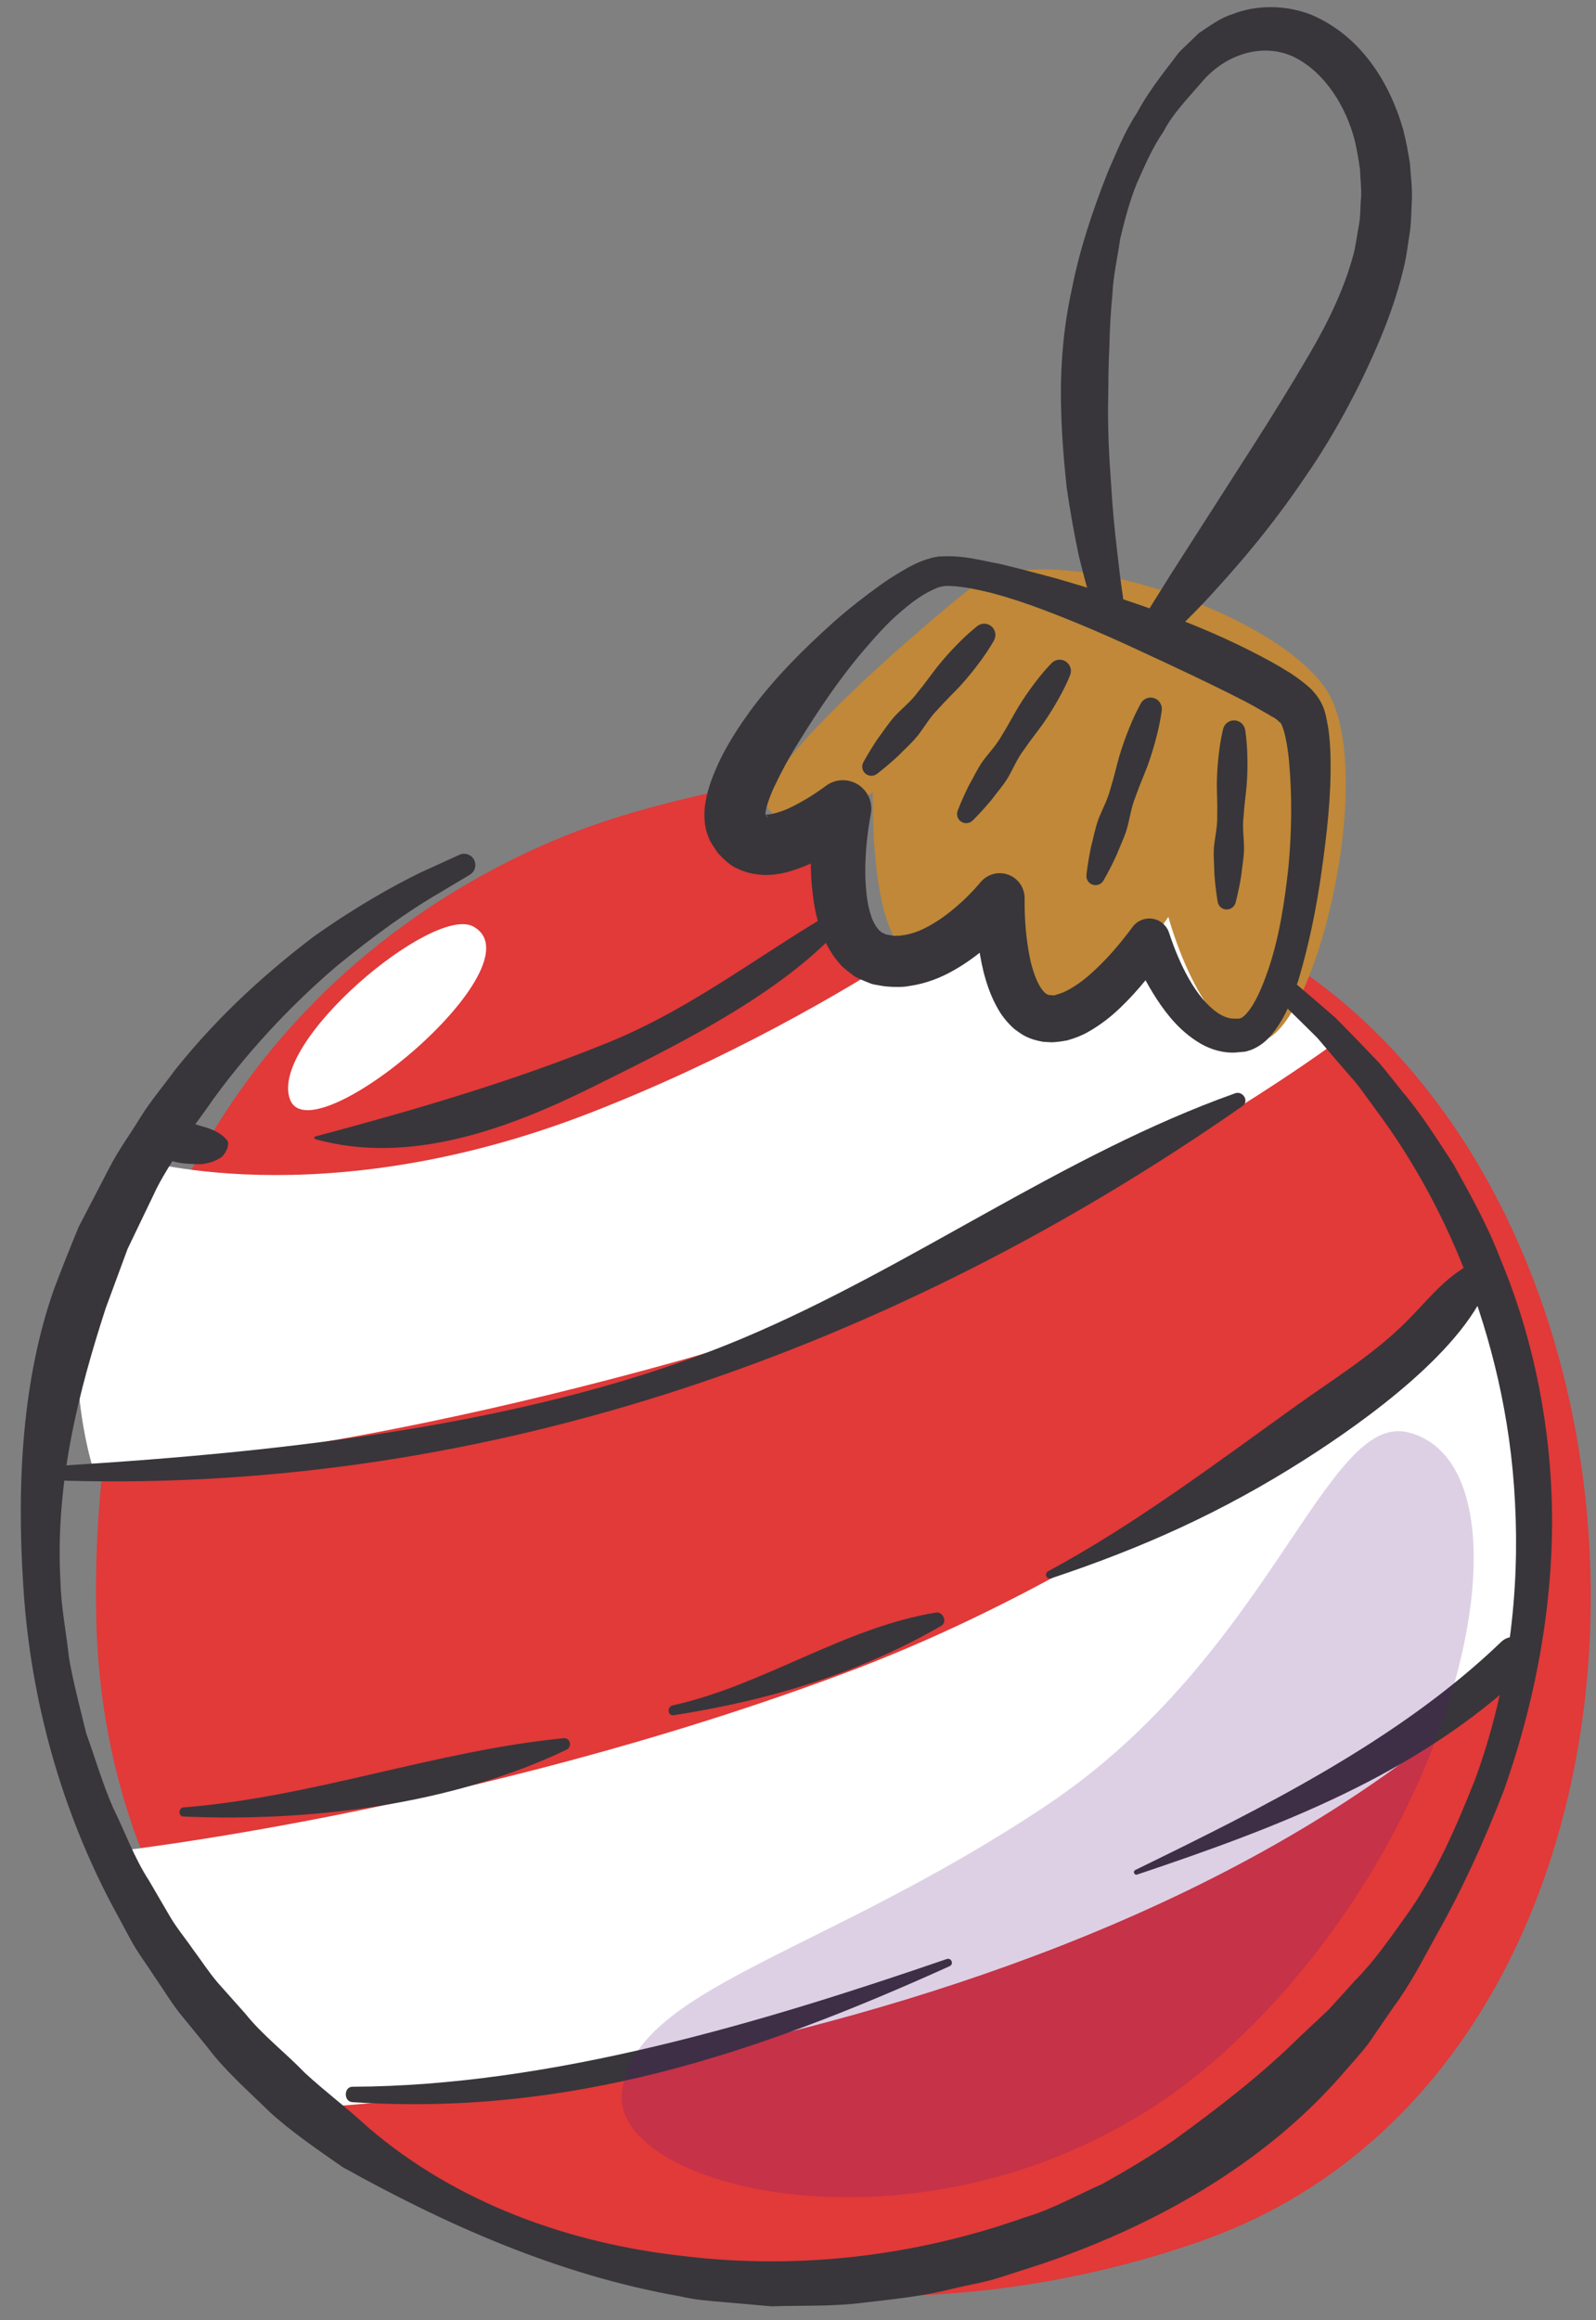 <?xml version="1.0" encoding="UTF-8"?> <svg xmlns="http://www.w3.org/2000/svg" width="53" height="77" viewBox="0 0 53 77" fill="none"><rect x="0" y="0" width="53" height="77" fill="#808080" stroke="none"/><path d="M20.193 27.222C17.187 28.202 2.86 33.555 3.193 53.555C3.496 71.72 23.193 80.221 39.86 74.388C56.527 68.555 56.777 40.805 42.61 31.805C42.61 31.805 43.235 35.638 39.735 34.93C38.378 34.656 37.527 31.555 37.527 31.555C37.527 31.555 36.86 33.972 35.11 33.43C33.36 32.888 33.207 29.803 33.207 29.803C33.207 29.803 29.676 32.453 29.185 31.837C28.694 31.222 27.983 26.85 27.983 26.85C27.983 26.85 23.193 29.556 24.027 26.222C24.027 26.222 22.11 26.597 20.193 27.222Z" fill="#E23939"></path><path d="M4.36 38.43C4.36 38.43 10.61 40.43 19.61 36.93C28.61 33.43 34.86 28.18 34.86 28.18C34.86 28.18 42.235 31.555 44.235 34.68C44.235 34.68 34.61 41.805 22.485 45.18C10.36 48.555 3.11 48.805 3.11 48.805C3.11 48.805 1.235 43.18 4.36 38.43Z" fill="white"></path><path d="M3.61 61.472C3.61 61.472 6.193 68.597 9.943 69.972C9.943 69.972 36.985 68.93 50.86 54.805C50.86 54.805 52.11 42.305 48.735 42.555C48.735 42.555 39.735 51.18 27.985 55.555C15.585 60.172 3.61 61.472 3.61 61.472Z" fill="white"></path><path d="M32.36 19.43C31.733 19.86 24.735 25.68 25.485 26.805C26.235 27.93 28.985 26.305 28.985 26.305C28.985 26.305 28.86 31.68 30.485 31.68C32.11 31.68 33.798 29.305 33.798 29.305C33.798 29.305 33.735 32.93 35.111 33.43C36.487 33.93 38.799 30.43 38.799 30.43C38.799 30.43 39.862 34.43 41.737 34.555C43.612 34.68 45.862 25.43 43.987 22.805C42.112 20.18 34.735 17.805 32.36 19.43Z" fill="#C08838"></path><path d="M31.385 19.443C31.311 19.461 31.216 19.475 31.16 19.495L31.019 19.554C30.899 19.608 30.777 19.672 30.654 19.747C30.408 19.897 30.171 20.079 29.941 20.28C29.474 20.669 29.062 21.141 28.658 21.612C27.851 22.559 27.154 23.607 26.514 24.643C26.191 25.157 25.909 25.69 25.673 26.193C25.564 26.442 25.473 26.694 25.434 26.888C25.416 26.979 25.411 27.063 25.417 27.068C25.416 27.077 25.416 27.065 25.403 27.019L25.388 26.997C25.253 26.769 25.352 26.936 25.322 26.886L25.324 26.889L25.328 26.896L25.337 26.908L25.354 26.933L25.421 27.033L25.489 27.133C25.501 27.139 25.483 27.094 25.473 27.08C25.454 27.038 25.382 27.022 25.399 27.019C25.378 27.017 25.397 27.021 25.432 27.032C25.525 27.047 25.75 26.998 25.97 26.918C26.197 26.839 26.441 26.708 26.682 26.571C26.919 26.437 27.179 26.264 27.377 26.118L27.428 26.08C27.847 25.769 28.438 25.857 28.749 26.276C28.912 26.496 28.965 26.767 28.918 27.017C28.85 27.371 28.794 27.787 28.763 28.175C28.735 28.567 28.722 28.961 28.748 29.334C28.769 29.708 28.818 30.075 28.92 30.367C28.96 30.526 29.031 30.639 29.091 30.743L29.187 30.871C29.224 30.892 29.254 30.918 29.282 30.951C29.32 30.966 29.357 30.973 29.389 30.997L29.401 31.006L29.407 31.01L29.408 31.012C29.475 31.027 29.318 30.991 29.335 30.995H29.337L29.347 30.997L29.426 31.012L29.583 31.042C29.712 31.073 29.747 31.056 29.788 31.055C29.827 31.057 29.877 31.06 29.957 31.043C30.238 31.01 30.551 30.903 30.858 30.729C31.166 30.559 31.47 30.34 31.758 30.092C31.903 29.968 32.044 29.837 32.178 29.7C32.31 29.568 32.453 29.411 32.552 29.293L32.565 29.277C32.857 28.926 33.379 28.88 33.73 29.173C33.928 29.338 34.029 29.581 34.026 29.821C34.021 30.142 34.034 30.514 34.065 30.857C34.096 31.205 34.146 31.545 34.216 31.869C34.29 32.187 34.393 32.487 34.517 32.708C34.578 32.822 34.644 32.894 34.698 32.951C34.727 32.961 34.747 32.988 34.769 33.003C34.781 33.003 34.791 33.005 34.801 33.01L34.815 33.019L34.822 33.025L34.825 33.028C34.846 33.031 34.649 33.005 34.733 33.015L34.735 33.016H34.739L34.748 33.017L35.027 33.037C35.044 33.019 35.057 33.012 35.076 33.016C35.172 32.984 35.294 32.951 35.419 32.883C35.67 32.755 35.939 32.57 36.191 32.346C36.445 32.123 36.692 31.875 36.927 31.612C37.159 31.351 37.392 31.059 37.589 30.794L37.612 30.763C37.84 30.456 38.273 30.393 38.579 30.62C38.698 30.709 38.781 30.829 38.823 30.96C39.153 31.969 39.704 33.131 40.457 33.629C40.641 33.748 40.822 33.813 41.008 33.808H41.15C41.063 33.825 41.294 33.771 41.258 33.765C41.233 33.769 41.334 33.715 41.399 33.631C41.695 33.299 41.923 32.738 42.108 32.207C42.482 31.113 42.663 29.928 42.789 28.752C42.899 27.575 42.91 26.373 42.804 25.235C42.776 24.952 42.736 24.674 42.677 24.425C42.622 24.176 42.528 23.942 42.497 23.977C42.378 23.846 42.292 23.81 42.218 23.772L42.103 23.701L41.919 23.598C41.68 23.456 41.426 23.319 41.164 23.186C40.122 22.656 39.037 22.148 37.953 21.647C36.87 21.14 35.769 20.662 34.653 20.241C34.095 20.029 33.531 19.843 32.963 19.689C32.412 19.553 31.794 19.421 31.34 19.451L31.385 19.443ZM31.244 18.468C32.008 18.421 32.58 18.605 33.208 18.716C33.814 18.861 34.41 19.02 35.005 19.179C36.189 19.515 37.354 19.896 38.51 20.309C39.663 20.735 40.794 21.207 41.9 21.795C42.176 21.941 42.454 22.092 42.732 22.268C42.941 22.383 43.467 22.767 43.617 22.954C44.028 23.415 44.037 23.828 44.108 24.158C44.159 24.504 44.178 24.829 44.184 25.15C44.21 26.431 44.064 27.657 43.893 28.882C43.722 30.108 43.478 31.318 43.117 32.533C42.906 33.138 42.714 33.745 42.224 34.345C42.092 34.49 41.964 34.639 41.673 34.789C41.508 34.864 41.585 34.834 41.357 34.903L41.045 34.931C40.625 34.961 40.204 34.831 39.873 34.639C39.203 34.246 38.766 33.696 38.405 33.147C38.043 32.585 37.762 32.029 37.517 31.391L38.751 31.557C38.522 31.916 38.291 32.224 38.035 32.541C37.78 32.852 37.506 33.155 37.204 33.445C36.902 33.734 36.56 34.008 36.148 34.241C35.943 34.361 35.707 34.454 35.442 34.529C35.274 34.562 35.1 34.584 34.93 34.593L34.643 34.577C34.147 34.489 33.962 34.357 33.684 34.151C33.461 33.953 33.283 33.732 33.158 33.515C32.904 33.08 32.765 32.655 32.658 32.24C32.559 31.826 32.493 31.419 32.45 31.013C32.406 30.603 32.383 30.218 32.383 29.783L33.857 30.31C33.687 30.523 33.542 30.682 33.375 30.856C33.212 31.026 33.043 31.188 32.864 31.344C32.509 31.657 32.122 31.948 31.685 32.197C31.252 32.446 30.749 32.648 30.184 32.726C29.957 32.778 29.455 32.755 29.284 32.719L29.126 32.692L29.047 32.678L29.037 32.676L28.957 32.657L28.949 32.654L28.918 32.643L28.857 32.62C28.695 32.556 28.53 32.49 28.38 32.406C28.241 32.306 28.105 32.198 27.975 32.086C27.86 31.969 27.769 31.841 27.67 31.715C27.505 31.462 27.363 31.195 27.281 30.945C27.088 30.433 27.014 29.946 26.967 29.469C26.918 28.991 26.919 28.529 26.933 28.069C26.948 27.602 26.979 27.169 27.047 26.678L28.588 27.578C28.284 27.831 28.015 28.026 27.703 28.228C27.394 28.422 27.075 28.606 26.7 28.756C26.322 28.901 25.919 29.048 25.363 29.04C25.079 29.023 24.777 28.976 24.47 28.818C24.329 28.768 24.15 28.622 24.005 28.482C23.936 28.416 23.85 28.324 23.809 28.27L23.743 28.169L23.677 28.068L23.576 27.903L23.521 27.767C23.442 27.573 23.413 27.404 23.401 27.251C23.373 26.936 23.413 26.697 23.456 26.474C23.552 26.038 23.697 25.689 23.848 25.351C24.155 24.688 24.539 24.116 24.935 23.565C25.745 22.476 26.693 21.534 27.685 20.644C28.185 20.201 28.713 19.791 29.265 19.395C29.54 19.197 29.837 19.018 30.144 18.842C30.3 18.757 30.466 18.678 30.644 18.609C30.736 18.573 30.854 18.541 30.959 18.51C31.058 18.486 31.123 18.481 31.207 18.465L31.244 18.468Z" fill="#38363A"></path><path d="M37.858 20.696C37.858 20.696 38.239 20.087 38.906 19.02C39.579 17.971 40.54 16.472 41.693 14.672C42.263 13.777 42.867 12.807 43.471 11.772C44.076 10.743 44.641 9.603 44.95 8.424C45.011 8.211 45.067 7.788 45.126 7.476C45.188 7.134 45.167 6.872 45.198 6.562C45.217 6.263 45.171 5.941 45.164 5.628C45.118 5.319 45.067 5.008 44.999 4.704C44.697 3.499 43.97 2.38 42.957 1.885C41.967 1.418 40.716 1.763 39.899 2.736C39.435 3.275 38.931 3.793 38.644 4.356C38.278 4.884 38.013 5.497 37.75 6.092C37.504 6.694 37.345 7.323 37.198 7.931C37.11 8.559 36.967 9.155 36.942 9.76C36.882 10.358 36.852 10.939 36.84 11.506C36.809 12.069 36.807 12.616 36.802 13.141C36.777 14.192 36.831 15.16 36.894 16.015C36.944 16.873 37.018 17.622 37.092 18.237C37.16 18.852 37.22 19.336 37.27 19.664C37.316 19.986 37.34 20.158 37.34 20.158L37.344 20.188C37.382 20.458 37.195 20.708 36.925 20.746C36.686 20.78 36.463 20.636 36.388 20.416C36.388 20.416 36.328 20.237 36.215 19.902C36.117 19.569 35.979 19.081 35.826 18.453C35.694 17.822 35.547 17.053 35.42 16.161C35.326 15.266 35.238 14.253 35.23 13.139C35.224 12.026 35.322 10.812 35.602 9.557C35.848 8.297 36.277 7.007 36.79 5.706C37.077 5.065 37.328 4.4 37.744 3.768C38.109 3.092 38.536 2.545 38.967 1.981L39.128 1.768C39.251 1.631 39.287 1.609 39.371 1.523L39.812 1.099C40.164 0.869 40.499 0.604 40.926 0.471C41.743 0.147 42.722 0.164 43.553 0.493C45.223 1.208 46.155 2.775 46.591 4.279C46.691 4.662 46.763 5.051 46.823 5.436C46.845 5.826 46.901 6.203 46.887 6.598C46.864 6.982 46.868 7.417 46.812 7.752C46.749 8.115 46.732 8.374 46.632 8.817C46.293 10.27 45.743 11.524 45.184 12.678C44.614 13.827 44.009 14.869 43.379 15.775C42.15 17.611 40.925 18.976 40.057 19.917C39.178 20.846 38.615 21.331 38.615 21.331L38.608 21.337C38.4 21.517 38.086 21.493 37.906 21.285C37.757 21.116 37.746 20.875 37.858 20.696Z" fill="#38363A"></path><path d="M42.682 32.348C42.682 32.348 43.058 32.669 43.762 33.273C43.938 33.425 44.134 33.594 44.35 33.781C44.555 33.99 44.778 34.217 45.02 34.465C45.26 34.715 45.519 34.984 45.794 35.27C46.053 35.568 46.304 35.902 46.583 36.246C47.162 36.919 47.685 37.749 48.27 38.645C48.783 39.58 49.365 40.586 49.809 41.743C50.77 44.019 51.44 46.783 51.532 49.825C51.62 52.868 51.094 56.162 49.938 59.43C49.308 61.05 48.586 62.662 47.676 64.27C47.241 65.052 46.843 65.851 46.264 66.628C45.993 67.024 45.72 67.42 45.446 67.819C45.155 68.199 44.828 68.547 44.513 68.913C41.955 71.824 38.367 73.866 34.574 75.145L33.135 75.608C32.654 75.757 32.152 75.837 31.66 75.954C30.679 76.209 29.667 76.308 28.658 76.426C27.65 76.555 26.626 76.513 25.611 76.544L24.09 76.41C23.583 76.367 23.075 76.332 22.579 76.211C18.569 75.511 14.814 73.84 11.371 71.92C10.545 71.343 9.683 70.759 8.944 70.083C8.232 69.384 7.475 68.73 6.881 67.937L5.949 66.794C5.649 66.407 5.398 65.985 5.121 65.587C4.859 65.178 4.562 64.794 4.334 64.368C4.106 63.944 3.879 63.521 3.652 63.1C1.887 59.709 0.978 56.068 0.771 52.593C0.547 49.131 0.76 45.745 1.779 42.825C2.047 42.104 2.331 41.406 2.609 40.726C2.947 40.074 3.278 39.437 3.601 38.816C3.95 38.13 4.316 37.659 4.658 37.093C4.99 36.553 5.434 36.031 5.799 35.528C7.363 33.567 9.011 32.157 10.421 31.081C11.872 30.055 13.093 29.386 13.941 28.97C14.799 28.578 15.257 28.369 15.257 28.369C15.445 28.284 15.666 28.366 15.752 28.554C15.832 28.729 15.766 28.933 15.605 29.03L15.579 29.046C15.579 29.046 15.16 29.295 14.376 29.763C13.593 30.228 12.493 30.99 11.188 32.059C9.907 33.152 8.445 34.612 7.077 36.486C6.753 36.969 6.388 37.403 6.065 37.965C5.762 38.504 5.344 39.104 5.108 39.638C4.825 40.226 4.535 40.829 4.238 41.447C4.001 42.089 3.759 42.745 3.511 43.416C2.637 46.112 1.819 49.187 2.009 52.519C2.03 53.348 2.201 54.176 2.291 55.021C2.436 55.858 2.661 56.692 2.865 57.536C3.165 58.351 3.403 59.201 3.761 60.011C4.156 60.804 4.453 61.654 4.946 62.411L5.629 63.581C5.855 63.974 6.151 64.324 6.409 64.699C6.682 65.064 6.93 65.449 7.227 65.799L8.144 66.829C8.722 67.551 9.468 68.116 10.113 68.786C10.793 69.417 11.522 69.955 12.213 70.596C15.16 73.131 18.94 74.473 22.765 74.884C26.587 75.342 30.484 74.854 34.028 73.594C34.935 73.331 35.755 72.856 36.606 72.484C37.417 72.028 38.217 71.556 38.971 71.038C40.455 69.961 41.89 68.859 43.157 67.603L44.131 66.689L45.009 65.721C45.617 65.111 46.142 64.355 46.662 63.629C47.679 62.228 48.36 60.622 48.975 59.083C50.13 55.95 50.464 52.755 50.311 49.878C50.17 46.986 49.501 44.396 48.656 42.213C47.801 40.028 46.74 38.25 45.735 36.894C45.483 36.555 45.255 36.223 45.021 35.929C44.776 35.647 44.547 35.382 44.333 35.136C44.121 34.886 43.925 34.656 43.745 34.445C43.542 34.245 43.358 34.063 43.193 33.9C42.53 33.251 42.177 32.904 42.177 32.904C42.03 32.759 42.027 32.523 42.172 32.375C42.309 32.229 42.533 32.221 42.682 32.348Z" fill="#38363A"></path><path d="M33.011 21.25C33.011 21.25 32.832 21.583 32.497 22.024C32.332 22.247 32.128 22.499 31.896 22.754C31.659 23.008 31.39 23.263 31.146 23.54C30.884 23.801 30.698 24.128 30.487 24.402C30.27 24.673 30.021 24.884 29.83 25.085C29.421 25.464 29.116 25.689 29.116 25.689C28.981 25.789 28.792 25.759 28.692 25.624C28.621 25.528 28.616 25.403 28.668 25.304C28.668 25.304 28.844 24.969 29.155 24.507C29.324 24.287 29.496 24.008 29.729 23.753C29.968 23.502 30.263 23.269 30.481 22.969C30.717 22.686 30.928 22.38 31.143 22.109C31.361 21.839 31.578 21.6 31.772 21.403C32.157 21.004 32.459 20.776 32.459 20.776C32.623 20.652 32.856 20.684 32.98 20.848C33.07 20.969 33.077 21.125 33.011 21.25Z" fill="#38363A"></path><path d="M35.539 22.4C35.539 22.4 35.407 22.749 35.136 23.223C35.002 23.462 34.836 23.734 34.641 24.014C34.442 24.292 34.211 24.576 34.008 24.877C33.784 25.166 33.645 25.51 33.474 25.806C33.296 26.098 33.078 26.336 32.917 26.557C32.565 26.979 32.295 27.237 32.295 27.237C32.174 27.353 31.982 27.348 31.866 27.227C31.784 27.141 31.762 27.019 31.8 26.914C31.8 26.914 31.928 26.562 32.174 26.07C32.312 25.834 32.442 25.539 32.638 25.26C32.841 24.985 33.099 24.719 33.274 24.399C33.469 24.091 33.636 23.765 33.811 23.472C33.99 23.181 34.172 22.919 34.337 22.701C34.664 22.262 34.93 22.001 34.93 22.001C35.077 21.857 35.313 21.86 35.456 22.008C35.562 22.115 35.588 22.268 35.539 22.4Z" fill="#38363A"></path><path d="M38.58 23.565C38.58 23.565 38.54 23.945 38.395 24.489C38.325 24.761 38.231 25.076 38.112 25.406C37.989 25.734 37.835 26.078 37.713 26.431C37.568 26.778 37.519 27.156 37.426 27.494C37.327 27.831 37.175 28.126 37.074 28.388C36.838 28.902 36.64 29.231 36.64 29.231C36.554 29.374 36.368 29.42 36.224 29.334C36.121 29.273 36.068 29.158 36.079 29.046C36.079 29.046 36.115 28.664 36.23 28.111C36.305 27.839 36.358 27.512 36.479 27.182C36.607 26.855 36.792 26.522 36.881 26.158C36.994 25.801 37.074 25.433 37.171 25.095C37.272 24.758 37.383 24.45 37.489 24.19C37.696 23.668 37.89 23.336 37.89 23.336C37.994 23.159 38.221 23.1 38.399 23.204C38.528 23.281 38.595 23.424 38.58 23.565Z" fill="#38363A"></path><path d="M41.348 24.216C41.348 24.216 41.413 24.579 41.422 25.119C41.429 25.39 41.425 25.704 41.401 26.041C41.372 26.377 41.318 26.735 41.297 27.094C41.252 27.452 41.308 27.815 41.312 28.153C41.308 28.491 41.243 28.802 41.217 29.072C41.13 29.608 41.029 29.964 41.029 29.964C40.984 30.125 40.816 30.219 40.654 30.174C40.54 30.142 40.46 30.048 40.439 29.939C40.439 29.939 40.37 29.576 40.329 29.034C40.327 28.764 40.289 28.447 40.314 28.111C40.348 27.775 40.435 27.419 40.421 27.058C40.432 26.698 40.409 26.337 40.409 25.999C40.414 25.662 40.437 25.348 40.468 25.079C40.524 24.541 40.62 24.185 40.62 24.185C40.674 23.986 40.878 23.869 41.077 23.922C41.222 23.961 41.323 24.08 41.348 24.216Z" fill="#38363A"></path><path d="M41.018 36.285C35.303 38.317 30.262 42.066 24.653 44.421C17.85 47.275 9.517 48.178 2.206 48.633C1.917 48.651 1.905 49.136 2.199 49.144C16.3 49.528 29.772 44.722 41.26 36.709C41.495 36.544 41.271 36.195 41.018 36.285Z" fill="#38363A"></path><path d="M18.712 57.69C14.456 58.109 10.389 59.646 6.092 59.987C5.922 60.001 5.914 60.282 6.088 60.289C10.303 60.467 14.964 59.91 18.81 58.073C19.01 57.977 18.942 57.668 18.712 57.69Z" fill="#38363A"></path><path d="M31.082 53.519C28.011 54.023 25.358 55.932 22.341 56.6C22.139 56.645 22.167 56.959 22.379 56.926C25.5 56.439 28.5 55.555 31.259 53.958C31.474 53.835 31.31 53.481 31.082 53.519Z" fill="#38363A"></path><path d="M48.956 41.883C47.909 42.416 47.412 43.187 46.537 44.025C45.494 45.023 44.232 45.805 43.061 46.643C40.425 48.531 37.67 50.609 34.812 52.144C34.667 52.221 34.748 52.436 34.909 52.382C37.96 51.366 40.584 50.187 43.316 48.449C45.292 47.192 48.747 44.742 49.488 42.423C49.584 42.12 49.307 41.704 48.956 41.883Z" fill="#38363A"></path><path d="M31.437 65.019C25.264 67.139 18.294 69.23 11.705 69.257C11.413 69.258 11.408 69.749 11.698 69.768C18.886 70.236 25.014 68.202 31.533 65.257C31.685 65.189 31.593 64.964 31.437 65.019Z" fill="#38363A"></path><path d="M49.843 54.501C46.445 57.765 41.902 60.013 37.704 62.062C37.609 62.109 37.665 62.248 37.766 62.214C42.405 60.656 47.003 58.934 50.627 55.525C51.227 54.961 50.441 53.927 49.843 54.501Z" fill="#38363A"></path><path d="M28.169 29.975C25.442 31.496 23.157 33.393 20.196 34.6C17.038 35.887 13.757 36.842 10.467 37.72C10.416 37.733 10.44 37.799 10.478 37.81C13.604 38.678 16.88 37.463 19.672 36.079C22.515 34.668 26.409 32.792 28.374 30.246C28.473 30.117 28.329 29.886 28.169 29.975Z" fill="#38363A"></path><path d="M7.541 37.845C7.31 37.563 6.991 37.458 6.645 37.362C6.231 37.247 5.801 37.007 5.382 37.198C5.09 37.333 4.904 37.678 5.046 37.992C5.317 38.592 6.04 38.63 6.626 38.639C6.843 38.642 7.183 38.534 7.357 38.402C7.471 38.313 7.656 37.987 7.541 37.845Z" fill="#38363A"></path><path opacity="0.2" d="M46.783 47.543C44.019 46.822 42.228 54.936 34.735 59.931C27.242 64.926 21.037 65.988 20.652 69.447C20.268 72.905 32.181 75.594 40.442 68.294C48.704 60.992 51.202 48.696 46.783 47.543Z" fill="#57167E"></path><path d="M15.716 30.75C14.384 30.022 8.905 34.592 9.633 36.494C10.36 38.398 18.014 32.01 15.716 30.75Z" fill="white"></path></svg> 